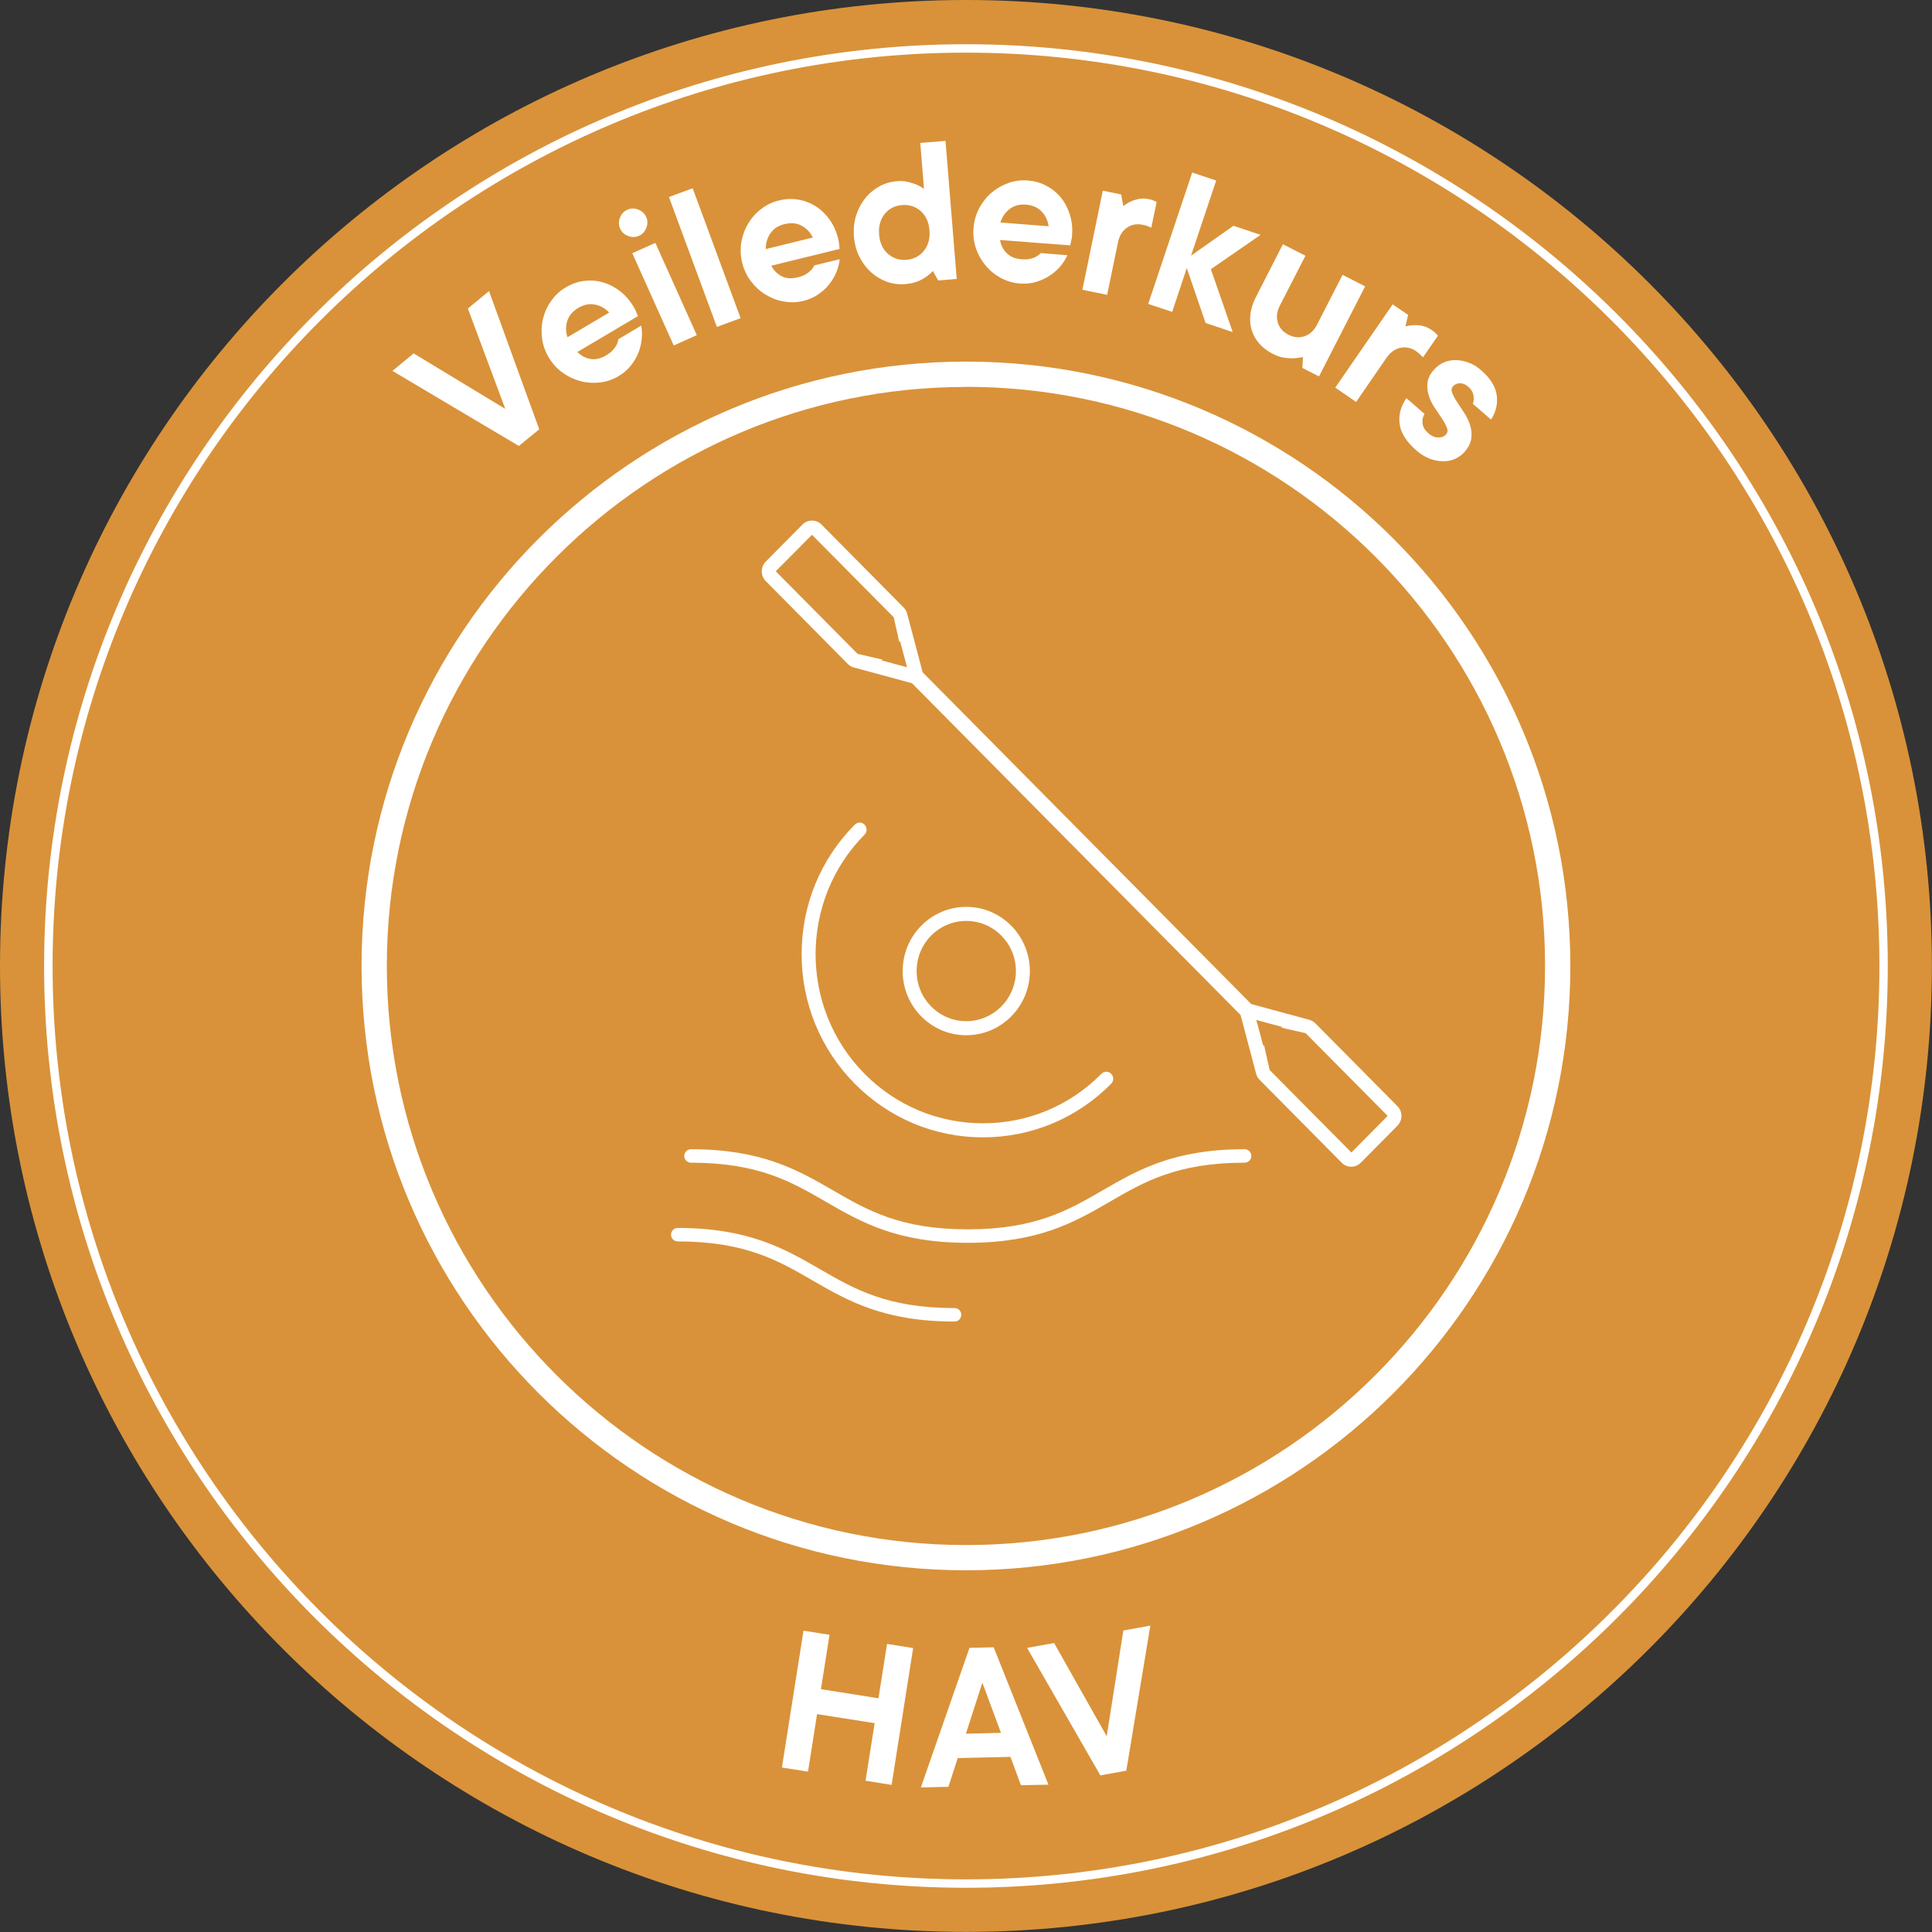 <svg xmlns="http://www.w3.org/2000/svg" width="36" height="36" fill="none" viewBox="0 0 36 36">
    <rect x="0" y="0" width="36" height="36" fill="#333333" stroke="none"/>
    <path fill="#D99239" d="M18 35.998c9.94 0 17.998-8.058 17.998-17.999C35.998 8.06 27.94 0 18 0 8.06 0 0 8.059 0 18c0 9.94 8.059 17.998 18 17.998z"/>
    <path fill="#fff" d="M9.669 8.31L7.313 6.911l.395-.326 1.707 1.034-.697-1.87.394-.325L10.048 8l-.38.31zM11.948 6.067c.015.074.018.154.01.242-.007.086-.028.172-.06.258-.033.087-.082.166-.141.243-.062.077-.137.143-.23.198-.11.066-.226.105-.35.119-.124.014-.245.006-.362-.025-.12-.032-.23-.085-.332-.159-.104-.073-.189-.169-.258-.283-.069-.115-.11-.235-.125-.36-.015-.126-.01-.248.02-.367.03-.12.08-.23.153-.33.072-.103.162-.186.272-.25.105-.063.218-.102.335-.118.118-.015.234-.007.347.024.114.031.22.086.323.163.101.078.188.179.261.3l.029.057.023.055.025.056-1.128.668c.066.069.146.113.238.13.093.017.193-.005.298-.067.053-.032.095-.065.125-.1.03-.032.052-.065.07-.096.016-.036.027-.07.032-.105l.425-.253zm-1.173-.33c-.104.063-.173.144-.205.244-.031.1-.03.202.005.303l.776-.46c-.073-.078-.16-.128-.262-.148-.102-.022-.207 0-.314.06zM11.906 4.394c-.064.03-.132.03-.202.003-.07-.026-.12-.072-.149-.138-.03-.064-.03-.131-.003-.202.027-.07.072-.12.138-.149.064-.03.131-.03.202-.003.07.027.12.072.149.138.03.064.03.132.003.202s-.074.12-.138.15zm1.078 1.851l-.43.193-.772-1.72.43-.192.772 1.719zM13.8 5.929l-.442.163-.893-2.421.442-.163.893 2.42zM15.646 4.83c-.007.075-.027.152-.058.234-.033.081-.077.156-.133.229-.057.072-.126.136-.206.19-.08.057-.172.098-.276.123-.125.031-.247.034-.37.012-.122-.021-.235-.065-.34-.13-.104-.064-.194-.147-.27-.247-.077-.1-.132-.216-.164-.347-.03-.13-.037-.257-.015-.382s.064-.24.127-.345c.062-.105.142-.196.241-.272.099-.077.21-.13.334-.16.119-.03.238-.035.354-.016.118.019.226.06.326.122.1.063.186.146.262.251.075.104.128.226.163.364.004.022.009.042.01.062l.007.06.006.061-1.272.312c.043.085.106.149.19.194.085.046.186.052.306.022.062-.016.11-.034.15-.058.037-.023.068-.047.093-.073.027-.029.047-.06.063-.091l.472-.115zm-1.027-.655c-.119.03-.208.088-.266.176-.058.087-.086.185-.083.29l.876-.215c-.046-.096-.115-.17-.209-.22-.092-.05-.197-.06-.318-.03zM16.866 5.294c-.117.01-.23-.005-.34-.044-.11-.04-.208-.099-.296-.177-.088-.08-.16-.176-.216-.289-.057-.112-.091-.24-.102-.377-.011-.14.002-.268.04-.39.038-.121.095-.228.168-.32.074-.093.162-.166.264-.223.101-.056.211-.089.329-.098.077-.007.145-.002.207.014.06.015.114.033.16.05.051.023.097.05.137.08l-.069-.857.47-.038.209 2.573-.346.028-.098-.177c-.04.043-.084.08-.134.115-.044.031-.098.06-.162.084-.067.024-.14.04-.22.046zm.453-1.002c-.012-.155-.067-.275-.164-.36-.098-.085-.213-.122-.347-.111-.133.01-.241.065-.323.166-.08.1-.117.227-.104.382.012.155.067.276.164.36.097.085.213.123.346.112.134-.011.242-.066.323-.166.082-.1.118-.228.105-.383zM19.889 4.756c-.03.069-.072.136-.129.204-.056.067-.122.125-.199.175-.076.05-.161.09-.255.118-.094.028-.194.039-.3.03-.13-.01-.247-.044-.357-.104-.11-.06-.203-.135-.282-.229-.078-.094-.14-.2-.18-.32-.042-.118-.058-.245-.047-.378.01-.134.046-.256.104-.369.06-.111.134-.208.227-.288.092-.08.197-.141.313-.183.116-.043.24-.058.367-.049.122.01.236.04.341.096.105.054.196.127.272.217.075.091.131.198.17.32.04.122.052.254.043.395-.002.022-.005.042-.01.063l-.012.058-.013.06-1.307-.1c.014.094.055.176.121.243.066.068.16.107.282.116.063.005.116.002.158-.008.044-.01.08-.023.112-.04.034-.02.062-.043.087-.068l.494.041zm-.77-.943c-.122-.01-.225.019-.308.083-.083.066-.14.149-.17.25l.899.07c-.015-.106-.057-.196-.129-.273-.072-.077-.17-.12-.292-.13zM21.416 3.713c.022.004.04.009.055.015.016.007.03.013.043.017.012.007.025.011.039.016l-.1.481-.041-.017-.049-.019c-.019-.006-.04-.012-.066-.017-.113-.024-.211-.005-.297.053-.087.06-.142.15-.167.27l-.203.982-.461-.095.38-1.846.342.07.04.218c.04-.033.086-.061.137-.085.044-.021.096-.037.156-.05.06-.01.123-.008.192.007zM22.464 6.018l-.35-1.023-.272.816-.447-.148.82-2.448.447.149-.469 1.4.791-.557.505.169-.926.64.407 1.172-.506-.17zM23.712 6.591c-.1-.052-.182-.114-.248-.19-.066-.075-.113-.158-.14-.25-.029-.093-.037-.191-.024-.295.012-.105.045-.211.102-.321l.503-.984.42.214-.477.93c-.056.11-.069.214-.039.313.03.1.096.176.199.229.102.052.202.061.3.028.1-.034.176-.105.233-.215l.476-.929.42.215-.859 1.678-.31-.158.011-.202c-.06.012-.119.02-.182.022-.053.003-.114-.002-.181-.013-.068-.01-.135-.037-.204-.072zM26.686 6.155l.046.036.033.033c.009.01.018.02.03.03l-.28.404-.033-.033c-.009-.01-.021-.022-.037-.036-.016-.014-.033-.028-.053-.042-.095-.066-.193-.088-.295-.066-.102.02-.188.082-.259.183l-.569.826-.388-.268 1.07-1.551.287.197-.049.215c.05-.016.104-.023.16-.023.049-.004.102.001.162.014.06.014.117.04.175.081zM26.544 7.713c-.033.055-.046.114-.036.18.008.066.044.124.105.179.062.053.125.08.188.08.064 0 .113-.02.147-.06.028-.033.033-.073.012-.124-.02-.05-.05-.106-.09-.167-.041-.061-.085-.129-.134-.2-.048-.07-.086-.145-.11-.223-.027-.079-.035-.159-.027-.24.007-.082.046-.165.119-.246.05-.058.11-.104.178-.135.07-.031.144-.049.223-.047.08 0 .16.016.243.045.083.03.163.079.241.148.17.149.266.304.287.465.02.163-.016.312-.107.45l-.34-.295c.019-.037.024-.087.014-.15s-.04-.118-.094-.163c-.053-.047-.106-.069-.16-.069-.053.002-.097.02-.13.06-.028.032-.033.073-.012.123.02.05.05.107.09.168l.132.2c.047.073.085.148.11.228.025.08.033.161.023.244-.009.085-.051.168-.123.253-.05.058-.111.101-.18.133-.071.031-.146.047-.225.045-.08 0-.161-.017-.247-.048-.086-.032-.17-.085-.25-.154-.184-.161-.29-.326-.311-.494-.022-.167.02-.327.127-.48l.337.294zM17.015 30.709l-.401 2.55-.486-.078.17-1.072-1.073-.169-.169 1.072-.486-.077.402-2.55.485.077-.16 1.013 1.072.17.16-1.013.486.077zM17.672 33.295l-.513.011.906-2.601.451-.01 1.02 2.56-.512.01-.196-.528-.982.022-.174.536zm.98-1.006l-.347-.934-.307.95.655-.016zM20.504 33.082l-1.366-2.376.504-.09.98 1.737.31-1.971.503-.091-.448 2.703-.483.088z"/>
    <path fill="#fff" d="M17.999 35.176C8.527 35.176.822 27.47.822 17.999S8.53.824 18 .824c9.47 0 17.176 7.705 17.176 17.177 0 9.471-7.705 17.175-17.176 17.175zm0-34.195C8.615.98.98 8.616.98 17.999c0 9.385 7.634 17.02 17.02 17.02 9.384 0 17.02-7.635 17.02-17.02C35.018 8.616 27.383.981 17.998.981z"/>
    <path fill="#fff" d="M18 7.208c5.95 0 10.79 4.841 10.79 10.791S23.95 28.79 18 28.79c-5.951 0-10.792-4.84-10.792-10.79C7.208 12.05 12.05 7.21 18 7.21zm0-.47C11.78 6.738 6.737 11.781 6.737 18 6.738 24.217 11.78 29.26 18 29.26c6.22 0 11.261-5.043 11.261-11.26 0-6.219-5.041-11.262-11.26-11.262z"/>
    <path fill="#fff" fill-rule="evenodd" d="M15.13 9.7c-.064 0-.13.025-.178.075l-.684.69c-.098.1-.098.263 0 .362l1.53 1.545c.034.034.078.058.124.069l.674.182.398.108 6.122 6.182.107.403.18.68c.01.045.033.09.067.124L25 21.665c.048.05.114.075.178.075.064 0 .13-.025.179-.075l.683-.69c.099-.1.099-.263 0-.362l-1.53-1.545c-.034-.034-.078-.058-.123-.069l-.674-.182-.398-.108-6.123-6.182-.106-.403-.18-.68c-.01-.045-.033-.089-.068-.124l-1.53-1.545c-.048-.05-.114-.075-.178-.075zm8.279 9.305l.24.065.241.065-.014.014.425.096.023.006.006.002 1.527 1.54-.676.682-1.523-1.537-.105-.467-.015.015-.063-.24-.066-.24zm-8.279-9.04l1.523 1.537.104.461.015-.016.065.245.064.241-.24-.064-.232-.063.016-.015-.434-.1-.024-.006v.002l-.006-.002-1.526-1.54.675-.68zM18.005 16.898c-.653 0-1.185.536-1.185 1.196 0 .66.53 1.196 1.185 1.196.654 0 1.185-.536 1.185-1.196-.002-.661-.532-1.196-1.185-1.196zm0 .262c.51 0 .925.418.925.934 0 .514-.416.934-.925.934-.51 0-.925-.418-.925-.934s.414-.934.925-.934z" clip-rule="evenodd"/>
    <path fill="#fff" fill-rule="evenodd" d="M18.317 21.193c-.903 0-1.752-.356-2.39-1-.638-.644-.99-1.5-.99-2.413 0-.912.35-1.769.99-2.413.05-.052.133-.052.183 0 .05.052.05.135 0 .185-1.217 1.228-1.217 3.228 0 4.457.59.595 1.373.922 2.207.922.833 0 1.617-.327 2.206-.922.05-.052.133-.052.183 0 .05.051.05.134 0 .184-.637.644-1.487 1-2.39 1zM18.034 23.158c-1.322 0-1.993-.388-2.642-.763-.649-.376-1.261-.73-2.518-.73-.07 0-.124-.057-.124-.126s.056-.125.124-.125c1.322 0 1.993.389 2.642.763.649.376 1.261.73 2.518.73s1.87-.355 2.518-.73c.65-.376 1.318-.763 2.64-.763.07 0 .125.056.125.125 0 .07-.057.126-.124.126-1.257 0-1.87.354-2.518.73-.648.376-1.318.763-2.64.763zM17.788 24.625c-1.323 0-1.993-.389-2.642-.763-.649-.376-1.262-.73-2.518-.73-.07 0-.124-.057-.124-.126s.055-.125.124-.125c1.322 0 1.993.389 2.642.763.649.376 1.261.73 2.518.73.069 0 .124.057.124.126s-.057.125-.124.125z" clip-rule="evenodd"/>
</svg>
